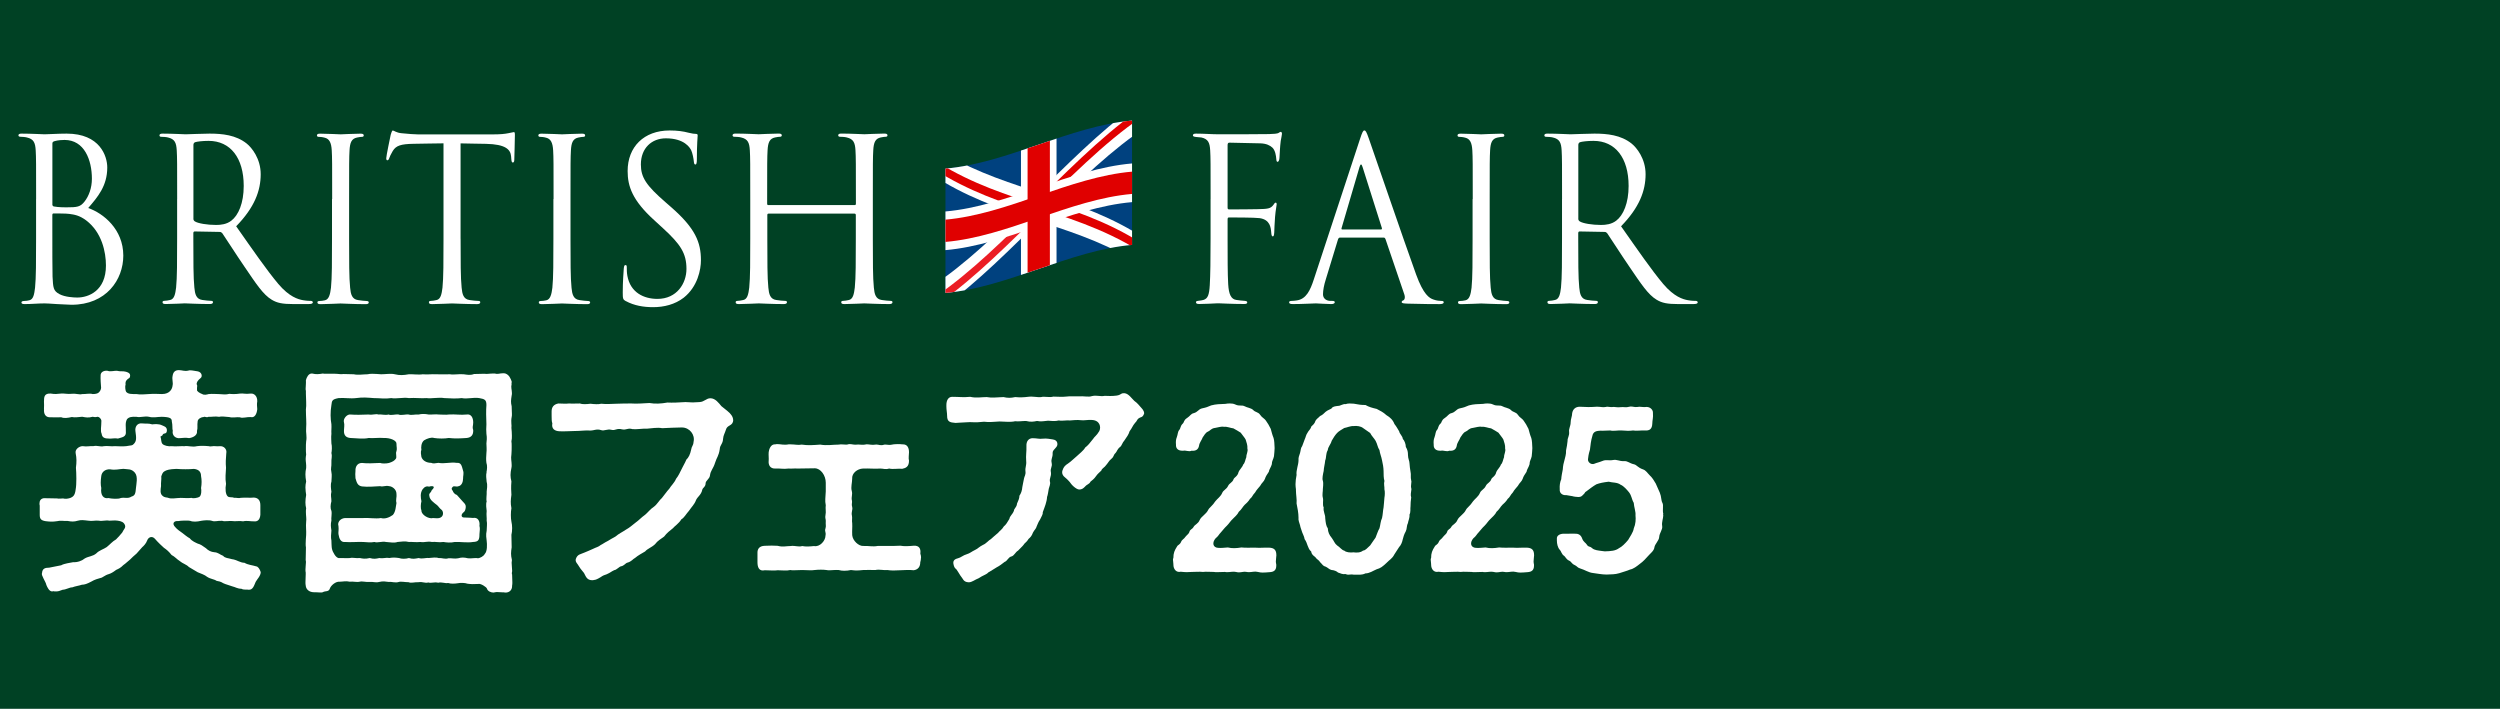 <?xml version="1.0" encoding="UTF-8"?>
<svg id="_レイヤー_2" data-name="レイヤー 2" xmlns="http://www.w3.org/2000/svg" xmlns:xlink="http://www.w3.org/1999/xlink" viewBox="0 0 589 167">
  <defs>
    <style>
      .cls-1 {
        fill: #eb1c24;
      }

      .cls-2 {
        fill: #fff;
      }

      .cls-3 {
        fill: none;
      }

      .cls-4 {
        clip-path: url(#clippath-1);
      }

      .cls-5 {
        fill: #004124;
      }

      .cls-6 {
        fill: #e00000;
      }

      .cls-7 {
        fill: #00417f;
      }
    </style>
    <clipPath id="clippath-1">
      <path class="cls-3" d="M266.71,57.7c-14.65,1.28-29.31,10.04-43.96,11.31v-29.29c14.65-1.28,29.31-10.04,43.96-11.31,0,9.76,0,19.52,0,29.29Z"/>
    </clipPath>
  </defs>
  <g id="_選択ヘッダー_フッター" data-name="選択ヘッダー+フッター">
    <g>
      <g id="_シンボル_6_101" data-name="シンボル 6 101">
        <rect id="_長方形_6" data-name="長方形 6" class="cls-5" width="589" height="167"/>
      </g>
      <g>
        <g class="cls-4">
          <path class="cls-7" d="M266.71,57.7c-14.65,1.28-29.31,10.04-43.96,11.31v-29.29c14.65-1.28,29.31-10.04,43.96-11.31,0,9.76,0,19.52,0,29.29Z"/>
          <g>
            <path class="cls-2" d="M269.99,56.37c-1.05,1.57-2.09,3.19-3.14,4.84-15.8-9.22-31.6-9.68-47.4-20.14,1.05-1.57,2.09-3.19,3.14-4.84,15.8,9.22,31.6,9.68,47.4,20.14Z"/>
            <path class="cls-6" d="M245.17,48.5c-.33.61-.66,1.21-.99,1.82-7.98-2.59-15.96-5.24-23.95-10.36.33-.5.66-1.01.99-1.52,7.98,4.92,15.96,7.47,23.95,10.06Z"/>
            <path class="cls-6" d="M269.3,57.51c-.33.5-.66,1.01-.99,1.52-8.62-5.33-17.25-7.89-25.87-10.71.33-.61.66-1.21.99-1.82,8.62,2.81,17.25,5.46,25.87,11.01Z"/>
          </g>
          <g>
            <path class="cls-2" d="M267.12,25.19c1.02,1.5,2.05,3.04,3.07,4.63-15.95,10.31-31.9,30.89-47.85,42.44-1.02-1.5-2.05-3.04-3.07-4.63,15.95-10.31,31.9-30.89,47.85-42.44Z"/>
            <path class="cls-1" d="M244.84,48.24c.32.39.65.78.97,1.16-8.06,7.96-16.12,16.04-24.17,21.74-.32-.48-.64-.96-.97-1.45,8.06-5.51,16.12-13.49,24.17-21.45Z"/>
            <path class="cls-6" d="M267.88,26.22c.32.48.64.96.97,1.45-8.71,5.93-17.41,14.76-26.12,23.36-.32-.39-.64-.78-.97-1.17,8.71-8.57,17.41-17.49,26.12-23.64Z"/>
          </g>
          <path class="cls-2" d="M248.92,61.98c-2.79.93-5.59,1.91-8.38,2.84v-29.36c2.79-.93,5.59-1.91,8.38-2.84v29.36Z"/>
          <path class="cls-2" d="M222.75,58.93v-9.11c14.65-1.28,29.31-10.04,43.96-11.31,0,3.04,0,6.08,0,9.11-14.65,1.28-29.31,10.04-43.96,11.31Z"/>
          <path class="cls-6" d="M247.35,62.51c-1.75.59-3.5,1.2-5.25,1.79v-29.37c1.75-.59,3.5-1.2,5.25-1.79,0,9.79,0,19.58,0,29.37Z"/>
          <path class="cls-6" d="M222.75,57v-5.25c14.65-1.28,29.31-10.04,43.96-11.31,0,1.75,0,3.5,0,5.25-14.65,1.28-29.31,10.04-43.96,11.31Z"/>
        </g>
        <g>
          <path class="cls-2" d="M61.43,134.76c0,.9-.85,1.7-1.19,2.32-.34.73-.62,1.98-1.69,1.86-.34-.11-1.07.11-1.69-.23-.9,0-1.41-.4-2.15-.57-.56-.23-1.53-.45-2.09-.73-.73-.45-1.07-.45-1.58-.56-.68-.45-1.41-.4-2.26-.96-.51-.45-1.53-.79-2.2-1.07-.9-.51-1.24-.73-2.09-1.24-.51-.57-1.53-.85-2.09-1.36-.73-.45-1.19-1.07-1.98-1.47-.62-.79-1.13-1.24-1.81-1.7-.23-.17-1.58-1.47-2.09-2.09-.62-.73-1.53-.51-1.86.4-.23.68-.9,1.36-1.13,1.53l-1.36,1.53c-.51.4-1.19,1.07-1.53,1.41-.79.62-.85.79-1.58,1.3-.68.68-1.07.85-1.69,1.13-.73.56-1.24.85-1.81,1.02-.85.23-1.41.85-1.92.9-.56.17-1.3.34-2.15.85-.96.51-1.58.73-2.2.73-.62.23-1.58.34-2.26.62-.51-.06-1.53.56-2.26.56-.68.28-1.07.4-1.58.4-.23,0-.4,0-.68-.06-.11.06-.17.06-.23.06-.68,0-1.13-.96-1.36-1.53-.11-.73-1.3-2.32-1.02-2.77.06-1.07.68-1.3,1.69-1.3l2.82-.56c.79-.45,2.09-.56,2.82-.73,1.07.06,2.09-.34,2.77-.9.9-.51,1.86-.45,2.71-1.19.62-.68,1.81-1.02,2.43-1.47.79-.62,1.3-1.3,2.2-1.81.68-.73.85-.85,1.47-1.64.28-.68.9-1.07.62-1.75-.28-.68-.85-.9-1.69-1.02-.56-.11-1.64,0-1.98,0-.96-.17-1.58.17-2.49,0-.85-.11-1.53.17-2.49,0-.96-.11-1.69-.23-2.43,0-.96.28-1.47.23-2.43.06-1.02.06-1.58-.17-2.49.06-1.13.17-1.69.11-2.66,0-1.07-.17-1.41-.51-1.41-1.47v-2.2c-.06-.17-.06-.34-.06-.51,0-.62.28-1.13,1.02-1.24,1.47.06,2.09,0,3.16.06.28.11.9,0,1.41,0,.4.17,1.3.06,1.81-.17.4-.23.96-.4,1.13-1.98.23-1.19.17-3.79.06-5.08.17-1.36.17-2.26-.06-3.39-.23-.96.85-1.7,1.64-1.7,1.02.17,1.58-.06,2.49,0,1.07-.23,1.58.23,2.54,0,.96-.11,1.58.11,2.6,0,.62,0,1.69.11,2.66,0,1.13-.23,1.36-.06,1.75-.51.68-.68.62-1.41.4-2.99-.17-1.07.45-1.98,1.53-1.86,1.02.11,1.47-.06,2.43.23.51-.06,1.53-.17,2.32.23.28.17,1.19.28,1.13,1.24-.06.9-.68.51-.96.9-.11.51-.73.34-.51.68.17.45.06,1.19.45,1.58.34.34,1.3.62,2.2.51.79.11,2.26-.06,2.99,0,.68-.17,1.81.28,2.88,0,.79-.11,1.69-.11,2.88,0,.34.17.96-.11,1.58,0,.34,0,.4.06.9,0,.96-.11,1.81.68,1.58,1.7-.11,1.24-.17,2.26-.06,3.39-.06,1.24-.23,2.43,0,3.79-.23,1.19-.11,2.49.4,2.94.34.34,1.13.11,1.47.34.62-.06,1.07.17,1.64,0,1.41-.11,2.03.06,3.05-.06,1.02.06,1.53.68,1.53,1.81v2.26c-.11,1.3-.79,1.64-1.53,1.53-.62.06-1.58-.23-2.54,0-.79-.17-1.92.06-2.49-.06-.56-.11-1.92.17-2.43-.06-1.13-.06-1.75.28-2.43,0-.73-.23-1.92-.11-2.54,0-.96.23-1.92.28-2.6,0-.28-.11-2.26-.06-2.77.06-1.07-.11-1.58.62-.68,1.47.4.51,1.19,1.02,1.58,1.3s1.24,1.02,1.81,1.3c.51.68,1.41,1.02,1.86,1.24.68.17,1.13.51,1.92,1.07.56.57,1.24.9,1.98.96.96.06,1.3.56,2.09.85.45.57,1.19.51,2.09.79,1.07.11,1.92.85,2.94.85.85.51,1.69.51,2.99.9.56.4.62.85.79,1.13v.17ZM10.36,96.39c.06-.68,0-1.19,0-1.81,0-1.13.11-1.92,1.58-1.86,1.02.17,1.47.11,2.49,0,.68-.06,1.47.17,2.49.06,1.07-.11,1.86.28,2.43.06.79.06,1.69-.23,2.49,0,.51,0,1.13-.06,1.47-.4.4-.45.45-.68.51-1.07-.06-.79-.17-2.09-.11-3.05.06-.68.79-1.07,1.64-.96.62.28,1.69-.06,2.2,0,.9.23,1.3,0,2.15.23.79.23.96.51.96.9,0,.56-.28.62-.45.73-.68.51-.68.96-.62,1.36-.17.4-.06,1.41.11,1.7.45.62,1.41.56,2.43.56.73.17,2.26.06,2.99,0,1.13-.11,2.32,0,3.05,0,1.86,0,2.43-1.24,2.49-2.03.17-.62-.17-1.47,0-2.2.11-.9.56-1.41,1.47-1.41.79,0,1.36.34,2.26.11.11-.06.28-.06.45-.06.51,0,1.13.17,1.69.23,1.07.17,1.24,1.3.68,1.64-.62.51-.96,1.02-.85,1.47.23.28,0,.56.06,1.24-.11.34.62.79,1.24,1.02.45.28,1.07.11,1.47,0,1.02-.11,1.58,0,2.49,0,1.02.06,1.53.17,2.43-.06.51.06,1.41.11,2.49-.06.73-.11,1.24.17,2.49,0,.85-.11,1.64.62,1.58,1.86-.11.51-.06,1.19,0,1.81-.11,1.24-.68,2.09-1.53,1.86-.85-.06-1.98.34-2.54.06-.62-.11-1.81.17-2.49-.06-1.07-.06-1.81-.23-2.43-.06-.96-.17-1.81.06-2.49,0-.62.28-.73-.17-1.19.06-.79.06-1.3.56-1.36.9-.17,1.13.06,1.64-.17,2.37.17,1.07-1.02,1.58-1.86,1.69-.9-.17-1.58,0-2.09,0-1.13.17-1.98-.68-1.75-1.75-.17-.45,0-1.19-.23-2.2,0-.68-.34-1.02-2.37-1.07-.96,0-2.03.28-2.99,0-1.13-.23-1.98.23-2.99,0-1.13-.06-1.75.06-2.2.56-.51.9-.23,1.86-.28,2.82.17,1.41-.85,1.41-1.86,1.75-.68-.17-1.47.06-2.09,0-.96,0-1.64-.17-1.75-1.13-.34-.73-.06-1.64-.06-3.11-.06-.45-.56-.9-.9-.9-.45.11-.68.11-1.13,0-1.07.28-1.58.17-2.49,0-.73.06-1.86.23-2.43.06-1.02.23-1.86.34-2.49.06-.9,0-1.69.06-2.49,0-1.3.11-1.69-.9-1.58-1.92ZM31.83,111.42c-.9-1.07-1.69-.79-2.77-.96-1.13.06-1.86.34-3.11.11-1.24-.06-1.98.68-2.09,1.58-.17,1.24-.17,2.03,0,2.82-.23,1.81.62,2.6,1.69,2.37.73.17,2.32.28,2.88,0,.9-.23,1.69.23,2.54-.34.79-.23.96-.62,1.07-2.09.06-.79.51-2.6-.23-3.5ZM42.51,117.3c.85,0,1.69.11,2.66,0,.23.17,1.36.06,1.86-.28.45-.4.45-1.58.34-2.03.17-1.02.17-1.92,0-2.82,0-1.02-.56-1.58-1.69-1.7-1.07.11-2.82.11-4.12,0-1.75.06-2.26.28-2.71.51-.56.28-.62.68-.85,1.24.06.79-.11,1.36-.06,2.32-.11.79-.28,1.75.34,2.26.56.51,1.07.34,1.41.51.68.28,1.92,0,2.82,0Z"/>
          <path class="cls-2" d="M120.65,135.32c0,.57.06,1.24.06,1.86,0,.28,0,.56-.06.79v.11c0,1.02-.73,1.53-1.53,1.53-.11,0-.28,0-.4-.06h-.4c-.4,0-.73-.06-1.13-.06-.17,0-.4,0-.62.06-.06,0-.17.06-.28.06-.51,0-1.36-.23-1.58-.96-.11-.34-1.47-1.24-2.03-1.07-.85.06-1.81.06-2.54-.06-.62-.23-1.69-.23-2.26-.11-.73.11-1.64.17-2.32-.06-.62.17-1.47-.28-2.32-.06-.96-.23-1.64.17-2.32-.06-.85.23-1.3-.23-2.32-.06-.85-.06-1.75.28-2.32,0-.9,0-1.81-.23-2.32-.06-.85.28-1.69-.11-2.32,0-.96-.11-1.3-.23-2.32,0-.85.23-1.47-.11-2.26,0-.96.06-1.69-.23-2.32-.06-.73.17-1.53-.11-2.32,0-.96-.23-1.64,0-2.37,0-.96-.11-2.09.9-2.32,1.58-.28.9-1.07.51-1.69.9-.17.06-.28.06-.45.06h-.11c-.34,0-.73-.06-1.19-.06h-.34c-1.02,0-1.86-.62-1.92-1.58-.06-.23-.06-.51-.06-.73v-.11c0-.56.06-1.24.06-1.81v-.4c-.06-.23-.06-.45-.06-.73,0-.62.11-1.19.11-1.7,0-.17,0-.34-.06-.51,0-.85.06-1.81.06-2.99-.06-.28-.06-.56-.06-.9,0-.62.06-1.3.11-2.03.06-1.02-.11-2.03,0-3.11.11-.73-.06-1.41-.06-2.32,0-.28,0-.57.06-.85-.11-.45-.17-.9-.17-1.41s.06-1.13.17-1.75c-.06-.45-.17-1.13-.17-1.75,0-.45.06-.96.17-1.41-.11-.62-.17-1.19-.17-1.7,0-.45.06-.96.17-1.47.06-.85-.11-1.47-.11-2.15,0-.34.06-.68.11-1.02-.06-.45-.06-.96-.06-1.41,0-.68,0-1.24.06-1.7.23-1.13-.11-2.09,0-3.16.11-1.19-.06-2.71-.06-4.35.17-1.02,0-2.49,0-3.73v-.68c-.06-.11-.06-.28-.06-.51,0-.51.11-1.24.06-1.98.17-.68.62-1.58,1.36-1.58h.11c.96.23,1.53.17,2.54,0,.17.06.34.06.51.06h2.37c.73,0,1.24.17,1.98.06l2.43.06c.9.23,2.32,0,3.22,0,.4-.11.79-.11,1.19-.11.62,0,1.24.06,2.03.11.96,0,2.32-.23,3.22,0,1.13.28,2.03.23,3.28,0,.79-.06,2.37.17,3.28,0,1.24.11,1.92-.06,3.22,0,1.07.06,2.09,0,3.22,0,.79.17,2.09-.11,3.22,0,.85.11,1.58.28,2.43-.06l2.43-.06c.56.11,1.3-.06,2.15-.06h.34c.68.23,1.13-.06,1.92-.06.17,0,.34,0,.56.06.9.34,1.19,1.13,1.47,1.86v.23c0,.34-.11.45,0,.51-.23.62.06,1.24.06,2.03,0,.17,0,.34-.06.56-.17,1.13-.23,1.53,0,2.54,0,.73.06,1.3.06,1.81,0,.28,0,.51-.06.73-.23,1.13.06,1.98-.06,2.54.06.62.11,1.24.11,1.86,0,.45,0,.85-.11,1.3.06.34.06.73.06,1.19,0,.56,0,1.24-.06,1.92-.17.96.06,1.64.06,2.49,0,.23,0,.45-.06.68-.28,1.3-.28,2.09,0,3.16-.11,1.36-.06,2.32,0,3.16-.17,1.3-.23,1.92,0,3.16-.17.85-.17,2.37,0,3.16.11.45.17,1.02.17,1.53,0,.57-.06,1.19-.17,1.58.06.79,0,2.2.06,2.94-.17,1.19-.23,1.75.06,2.99,0,.23-.06.4-.06.56v.17c0,.68.11,1.24.11,1.75,0,.17,0,.34-.06.51v.34ZM114.6,111.31c.17-.73.23-1.64,0-2.26-.11-.73-.06-1.53,0-2.32.11-.85,0-1.7,0-2.26.06-.68.17-1.24,0-2.26-.06-.62-.06-1.41,0-2.26-.06-1.47-.11-3.22,0-4.52,0-1.24-.4-1.41-1.69-1.64-1.41-.23-2.82.28-4.12,0-1.19.17-2.94.06-4.12,0-1.3-.23-3.05.17-4.18,0-1.24.11-2.66-.11-4.18,0-1.24-.23-2.99.23-4.12,0-1.53.23-2.66,0-4.18,0-1.41-.11-2.54-.23-4.12,0-1.41.17-2.71-.11-4.12,0-1.47.28-1.58.56-1.69,1.64-.28,1.7-.23,3.22,0,4.52.06.9-.06,1.53,0,2.26-.11.79,0,1.75,0,2.26.17.62.11,1.81,0,2.26.23.96-.06,1.36,0,2.26.06,1.02-.23,1.3,0,2.26.17.73,0,1.47,0,2.26-.23.62-.11,1.64,0,2.32-.23.96,0,1.36,0,2.26-.23.85-.28,1.69,0,2.26.17.62-.11,1.81,0,2.26-.23,1.02-.11,1.53,0,2.37-.06.9-.17,1.58,0,2.37.06,1.13-.06,2.03.56,2.99.51,1.02,1.13,1.24,1.41,1.13.9,0,1.86.06,2.43,0,.62-.17,1.36.11,2.32,0,.51.11,1.24.28,2.32,0,.96.28,1.47.17,2.26,0,1.02.17,1.47-.17,2.32,0,.96-.17,1.47-.11,2.32,0,.56.23,1.58.23,2.32,0,.96.28,1.36.17,2.32,0,.73.28,1.81-.11,2.32,0,.9-.06,1.69-.23,2.32,0,.85-.06,1.58.34,2.32.06.79-.06,1.53.17,2.32,0,.79-.23,1.36-.23,2.32,0,.85.11,1.64-.17,2.37,0,.45-.06,1.3-.45,1.58-1.02.62-.62.56-2.26.45-3.11-.06-.51-.23-1.41,0-2.37,0-.9.17-1.64,0-2.37.06-.68-.11-1.3,0-2.26-.06-.57-.23-1.64,0-2.26-.17-.56.06-1.64,0-2.32.06-.51.23-1.58,0-2.26-.06-.79-.23-1.64,0-2.26ZM112.96,123.91c.17.62.06,1.07,0,1.92,0,1.47-.28,1.81-1.53,1.86-1.3.23-2.94-.06-4.29,0-.96.23-2.03.11-2.66,0-1.13.17-1.92-.11-2.71,0-1.19-.23-1.64.17-2.71,0-1.13.11-1.98-.06-2.71,0-.96-.23-1.58-.11-2.71,0-.68.28-1.86.06-2.71,0-.85-.23-2.03.28-2.71,0-.85.17-1.75.06-2.66,0-1.3-.06-3.05.11-4.29,0-.96.11-1.36-.73-1.53-1.86-.06-.51.11-1.02,0-1.92-.28-.79.34-1.75,1.53-1.86h4.29c1.19-.11,2.94.23,4.18,0,.9.28,1.98-.11,2.82-.73.68-.79.68-1.98.85-2.82-.23-.73.11-1.41,0-2.15,0-1.13-1.13-1.81-1.75-1.81-.73-.23-1.53.23-2.09,0-1.19.06-2.94.23-4.29.06-1.07-.17-1.24-.96-1.53-1.92-.06-.79-.06-1.24,0-1.75-.06-.9.4-1.86,1.53-1.86,1.36.17,2.6.06,4.29,0,.34.17,1.47.17,2.09,0,.85-.28,1.24-.51,1.58-.96.34-.4-.11-1.3.17-1.81.17-.62,0-.96,0-1.75.06-.73-1.36-1.41-2.99-1.36-1.07-.11-2.66.11-3.56,0-1.19.28-2.94.06-4.29,0-.79-.06-1.64-.4-1.53-1.86,0-.4.17-1.3,0-1.81-.28-.85.73-1.98,1.53-1.86,1.19.11,2.71.06,4.29,0,.9.17,1.64-.23,2.32,0,.56-.11,1.53.23,2.37,0,.62.28,1.58-.11,2.37,0,.51.28,1.81-.11,2.37,0,.68.23,1.36-.06,2.37,0,.62-.17,1.47-.17,2.32,0,.62.06,1.75-.11,2.37,0,.73,0,1.81.11,2.37,0,1.58-.11,2.82.17,4.24,0,1.02-.17,1.53.73,1.53,1.86,0,.85-.28,1.07,0,1.81.06,1.19-.51,1.75-1.53,1.86-1.69.11-2.71.17-4.24,0-.96.17-2.37.17-3.45,0-.62-.23-1.64.11-2.37.56-.68.56-.73,1.7-.62,2.2-.23.56-.06,1.24,0,1.69.28.9,1.24,1.41,2.32,1.41.51.23.79.11,1.69,0,1.47.28,2.82-.23,4.29,0,1.13-.11,1.19.73,1.53,1.86.23.62-.06,1.47,0,1.75,0,.9-.34,1.81-1.19,1.92-.4.17-.96-.17-1.24.11-.4.34-.28.68,0,.96.06.34.51.85.96.96.62.73,1.07,1.19,1.41,1.58.4.45.73.62.68,1.36-.06.51-.17.96-.62,1.24-.56.51-.4,1.13.17,1.13,1.41.06,1.69.06,2.15.11,1.19-.23,1.69.79,1.53,1.86ZM103.98,120.07c-.45-.34-.68-.79-1.02-1.07-.79-.62-1.75-1.24-1.81-2.2-.17-.57.4-.73.51-1.19.11-.28.28-.23.51-.68.17-.4-.45-.51-1.07-.28-.51-.17-1.07,0-1.53.62-.62.9-.45,2.03-.28,2.82-.17.68-.23,1.64,0,2.2-.06.73,1.13,1.75,2.32,1.81.79-.17,1.75.28,2.43-.34.51-.45.4-1.36-.06-1.7Z"/>
          <path class="cls-2" d="M172.74,98.94c0,.11,0,.28-.06.45-.28.96-1.36.79-1.64,1.81-.28.9-.62,1.36-.68,2.15-.06,1.3-.73,1.41-.79,2.49-.23,1.58-.73,1.98-1.07,3.11-.51,1.64-1.07,1.81-1.24,3.11-.11.79-1.02,1.19-1.02,1.81,0,.85-.68,1.02-.79,1.53-.23,1.19-1.19,1.7-1.47,2.43-.34.96-1.07,1.64-1.64,2.49-.79.9-1.13,1.64-1.81,2.03-.62,1.02-1.58,1.58-1.98,2.09-.68.56-1.41,1.07-2.09,1.98-.73.56-1.53.96-2.15,1.81-.85.79-1.75,1.02-2.32,1.69-.73.45-1.64.9-2.37,1.53-.51.23-.79.85-1.86,1.13-.4.11-.73.73-1.47.85-.4.06-1.02.85-1.58.9-.73.34-.96.62-1.64.9-.79.28-1.07.4-1.53.73-.73.45-1.24.68-1.58.68-.17.06-.34.06-.45.06-1.3,0-1.53-1.02-1.92-1.7-.23-.34-.85-.96-1.19-1.58-.28-.56-.96-1.02-.73-1.75.4-1.13,1.13-1.07,1.98-1.47.73-.34,1.19-.45,1.98-.85.9-.45,1.3-.45,1.92-.96.4-.17.79-.51,1.58-.9.34-.23,1.47-.85,1.86-1.07.85-.73,1.58-1.02,2.49-1.64.73-.4,1.41-.96,2.32-1.7.79-.56,1.24-1.13,2.2-1.81.51-.4,1.24-1.36,2.03-1.86.79-.56,1.3-1.58,1.92-2.09.62-.73,1.02-1.41,1.75-2.2.34-.62,1.19-1.36,1.58-2.32.56-.68.9-1.47,1.47-2.6.28-.62.56-.96.96-1.92.51-.45.9-1.24,1.13-2.37.11-.79.51-.9.56-1.81.4-1.64-.9-3.39-2.77-3.39-1.07,0-3.33.11-4.63.17-1.13-.23-2.6.06-3.5.11-1.02-.06-2.66.23-3.5.11-1.07-.34-1.47.28-2.43.06-1.3-.34-1.58.34-2.49.11-1.07-.28-1.64.34-2.49.06-.96-.34-1.75.11-2.43.11-1.24-.11-2.26.11-3.95.11-1.02,0-1.86.11-3.39.06-1.19-.06-1.92-.62-1.69-1.86-.17-.45-.17-1.13-.17-1.81v-1.02c0-.96.45-1.64,1.58-1.86,1.07,0,1.58.11,2.54,0,.62.06,1.86,0,2.54,0,.56.23,1.58.17,2.49.06.96.11,1.86.17,2.54,0,.9.11,2.54.06,3.56,0,1.36-.06,2.54-.06,3.56-.06,1.19.11,3.05-.06,4.24-.11,1.36.23,2.66.17,4.24-.11,1.19.06,2.6,0,4.24-.11,1.64.11,1.86.11,3.33,0,1.13-.06,1.58-.9,2.54-.9,1.19,0,1.98,1.13,2.6,1.86l1.41,1.13c.85.68,1.36,1.41,1.36,2.15Z"/>
          <path class="cls-2" d="M216.98,131.42c0,.34-.06.68-.17,1.07,0,.96-.45,1.7-1.53,1.86-1.13-.11-1.86-.06-3.16,0-.45,0-1.07.06-1.7.06-.51,0-.96-.06-1.36-.11-.85.11-1.92-.23-2.82,0-.96-.06-2.09,0-2.88,0-.68.06-1.13.11-1.64.11-.34,0-.73-.06-1.24-.11-.51.11-1.02.17-1.58.17-.45,0-.9-.06-1.3-.17-.9-.06-1.53.06-2.15.06-.23,0-.51,0-.73-.06-.73-.11-1.86-.11-2.82,0-.4.06-.68.06-1.02.06-.62,0-1.13-.06-1.86-.06-.68,0-1.41.06-2.03.06-.28,0-.57,0-.79-.06-.45.11-.9.11-1.3.11-.68,0-1.24-.06-1.69-.06-.4.06-.73.06-1.07.06-.73,0-1.36-.06-1.98-.06-.17,0-.28.06-.4.06-.96,0-1.3-.79-1.3-1.98v-2.26c0-.79.4-1.53,1.69-1.58,1.24-.06,2.15-.06,3.05,0,1.24.34,1.98.06,2.99.06,1.24-.17,1.81.28,2.82,0,.85.17,1.7.11,2.77,0,1.36.28,2.71-1.24,2.71-2.49.17-.85-.28-.9,0-1.7.17-.51,0-.9.06-1.64.06-.45-.23-.73-.06-1.53.17-.68-.06-1.47.06-2.26-.23-1.13-.06-1.69,0-3.28v-2.03c0-1.7-1.19-3.39-2.6-3.39-1.58.06-2.49,0-4.01.06-.85-.06-1.3.06-2.15,0-1.3.17-1.86-.06-3.11,0-1.19.06-1.7-.79-1.58-1.86.06-.45-.06-1.36,0-1.98.06-.62.45-1.86,1.41-1.86h.17c.17-.06.34-.06.45-.06.79,0,1.58.28,2.66.06h.45c1.02,0,1.75.23,2.66.06,1.41.23,2.82.11,4.35,0,1.53.28,3.05,0,4.35,0,.17,0,.34-.06.51-.06.4,0,.79.06,1.19.06.17,0,.34,0,.51-.06.11-.06.23-.06.4-.06.51,0,1.07.23,1.81.11h.34c.51,0,.85.11,1.47,0,.17-.06.28-.06.45-.06.57,0,1.13.23,2.09.06h.17c.45,0,.96.28,1.64.06.45-.17,1.24.11,1.69,0,.45-.11,1.02-.17,1.64-.17.34,0,.68,0,1.07.06h.17c1.07,0,1.41.9,1.41,1.86,0,.62-.17,1.41,0,1.98,0,1.41-.73,1.75-1.58,1.92-.96-.11-2.15.17-3.11-.06-.9.28-1.3,0-2.09,0-1.19.11-2.54-.06-4.07,0-1.3.06-2.66,1.07-2.54,2.43,0,.79-.34,2.03-.11,2.77.28,1.02-.17,1.47.06,2.37.11.45-.17.79.06,1.53.17.62-.28,1.13-.06,2.03.11.51-.06,1.19.06,1.75.06,1.19-.06,1.47,0,2.82.11,1.3,1.53,2.6,2.6,2.54,1.24-.06,2.2.23,3.39,0h2.32c.79,0,2.15,0,3.05-.06.79.17,1.98.11,3.16,0,1.24-.06,1.69.68,1.53,1.86.11.34.17.62.17.96Z"/>
          <path class="cls-2" d="M269.58,97.3c0,.06-.06.17-.06.23-.34.9-.79.68-1.24,1.02-.45.34-.4.68-.85,1.07-.62.73-.68,1.19-1.3,1.98-.17.68-.68,1.41-1.24,2.2-.45.45-.62,1.24-.96,1.47-.73.56-.79,1.13-1.07,1.41-.73.73-.23.73-1.07,1.47-.51.4-.68.85-1.13,1.36-.45.68-1.02.79-1.19,1.36-.4.4-.9.79-1.24,1.3-.45.68-.9.96-1.3,1.3-.34.68-.73.51-1.36,1.24-.4.4-.73.62-1.3.62-.34,0-.85-.28-1.41-.79-.51-.45-.68-.85-1.02-1.19-.34-.34-.51-.56-1.02-.96-.34-.23-.73-.85-.51-1.53.28-.9.68-1.24,1.3-1.64.9-.62,1.19-1.02,2.15-1.81.45-.45,1.53-1.24,1.92-1.98.56-.4,1.13-1.07,1.86-2.03.34-.56.85-.79,1.47-1.86.45-.96.11-2.54-1.81-2.6-1.02-.06-1.86.17-2.54.06-.79-.11-1.92,0-2.6.06-.68-.11-1.75.17-2.6,0-.85.23-1.86.11-2.54.06-.96.06-1.58.28-2.6.06-.85.17-1.47.28-2.6,0-.96,0-1.81.17-2.54.06-1.13.28-2.66.06-3.67.06-1.53.06-2.32.23-3.67.06-.9.11-2.09.17-2.77.11-.79-.06-1.36.06-2.09.06s-1.24.11-1.86.11c-1.36-.11-1.98-.28-1.98-1.69,0-.68-.17-1.36-.17-2.2v-.34c0-1.07.45-1.92,1.36-1.92,1.75,0,2.54.17,4.24,0,1.53.34,2.54.06,3.9.06,1.19.23,2.32.06,3.95,0,1.02.23,1.69.23,2.77,0,1.13.11,2.03.06,2.99-.06,1.19-.17,2.26.17,3.11.06.79-.23,1.92.17,2.88-.11.79,0,2.2.11,2.94,0,.9-.11,1.98-.06,2.99-.06,1.24-.11,2.37.23,3.16-.06,1.13-.28,2.03.17,2.99-.06.85,0,1.58.11,2.82-.06,1.13-.17.9-.56,1.69-.56h.17c.96.06,1.75,1.3,2.32,1.81.79.56,1.02.96,1.7,1.7.17.17.62.73.62,1.19ZM249.13,104.7c-.06.85-1.19,1.24-1.13,2.03.06,1.13-.45,1.3-.23,2.32s-.4,1.19-.17,2.26c.11,1.02-.4,1.3-.23,2.2.17.45-.17,1.24-.28,1.64-.11.62-.23,1.53-.4,1.92-.06,1.19-.56,2.37-1.02,3.62.06.56-.28.9-.62,1.69-.51.79-.45.85-.79,1.58-.17.68-.56.85-.9,1.53-.28.79-.62,1.13-1.02,1.47-.45.79-.96.96-1.19,1.41-.34.45-1.02,1.02-1.3,1.36-.62.34-.9,1.19-1.53,1.36-.79.17-.96,1.07-1.64,1.3-.73.56-1.07.85-1.81,1.24-.4.28-1.13.68-2.03,1.24-.34.45-1.36.73-2.26,1.36-.9.34-1.58.96-2.32.96h-.11c-1.24-.11-1.19-.79-1.92-1.64-.28-.51-.51-.79-.9-1.41-.45-.34-.56-.62-.68-1.19-.17-.73.11-1.19,1.02-1.41.73-.17,1.24-.73,2.09-.96.79-.23,1.13-.62,1.98-1.02.45-.17,1.13-.85,1.86-1.19.73-.28,1.3-1.07,1.86-1.36.62-.51,1.02-.96,1.69-1.47.28-.4.96-.79,1.36-1.53.51-.4.79-.9,1.3-1.75.11-.73.73-1.02,1.07-1.92,0-.51.68-.85.73-1.69.28-.68.57-1.19.57-1.86.4-.57.62-1.24.68-2.03.17-.79.23-1.3.4-2.03.06-.45.45-.85.34-1.7-.11-.9.28-1.36.17-2.43-.11-1.36.11-2.2.06-3.5-.06-1.13.51-1.86,1.47-1.86,1.02,0,1.53.23,2.37.11,1.02-.11,1.75.11,2.32.17.51.06,1.19.34,1.13,1.19Z"/>
          <path class="cls-2" d="M300.69,131.04c0,.36-.1.81-.1,1.27,0,.2.05.46.1.71v.25c0,1.12-.61,1.47-1.53,1.53-.66.05-1.17.1-1.68.1-.36,0-.71-.05-1.12-.15-.76-.2-1.37.05-2.08.05-.15,0-.36,0-.56-.05-.61-.15-1.17.1-1.88.1-.2,0-.41-.05-.66-.1-.61-.15-1.32.05-2.03.05-.15,0-.36,0-.56-.05-.66,0-1.32.05-1.88.05-.25,0-.51,0-.71-.05-1.12,0-1.78-.1-2.59,0-.86-.1-1.63,0-2.64,0-.36,0-.76.05-1.22.05-.41,0-.86-.05-1.37-.1-1.02.25-1.73-.56-1.73-1.68v-.1c0-.41-.1-.76-.1-1.07,0-.15.05-.31.1-.41,0-1.12.25-1.73.86-2.69.2-.41.66-.36.97-1.12.2-.51.71-.66.97-1.12.46-.56.81-.71.97-1.17.1-.61.66-.61.97-1.17.31-.61,1.07-.71,1.47-1.68.36-.81,1.53-1.37,1.98-2.34.31-.61.97-.92,1.68-2.03.46-.61,1.27-1.12,1.63-1.98.25-.66,1.02-.86,1.37-1.63.36-.76,1.02-.76,1.32-1.63.15-.41.97-.66,1.17-1.68.15-.46.97-1.22,1.07-1.73.46-.41.51-1.22.76-1.78-.05-.61.46-1.37.25-1.98.05-.92-.2-1.37-.41-2.14-.15-.36-.86-1.17-1.17-1.63-.71-.41-.92-.61-1.73-1.02-.61-.05-1.47-.46-2.19-.36-.66-.15-1.37.15-2.08.25-.97.1-1.17.66-1.68.86-.66.25-.97,1.02-1.27,1.37-.2.61-.76,1.22-.86,1.93-.15.92-.76,1.32-1.78,1.22-.61.31-1.32-.15-1.98,0-1.22.05-1.73-.56-1.68-1.42-.05-.66-.05-1.17.2-1.78.25-.66.2-1.27.56-1.68.41-.46.2-.92.86-1.53.36-.36.15-.76,1.02-1.32.71-.46.86-.97,1.53-1.12.97-.25,1.12-.92,1.93-1.12,1.17-.25,1.22-.31,2.19-.71,1.17-.31,2.03-.31,3.36-.36.25-.05.61-.1,1.02-.1.46,0,.92.05,1.32.25.97.46,1.47.05,2.19.41.51.31,1.53.41,1.98.86.56.61,1.22.46,1.68,1.17.46.71.97.76,1.42,1.47.36.51.66.97,1.07,1.83.25.86.31,1.27.66,2.14.2.66.2,1.42.25,2.39,0,.51-.1,1.37-.15,1.93-.15.76-.51,1.07-.51,1.88-.15.61-.66,1.27-.71,1.78-.46.71-.71,1.02-.92,1.68-.25.66-.71.86-1.12,1.63-.36.46-.92,1.02-1.17,1.53-.61.61-.71,1.17-1.22,1.53-.36.61-.97,1.17-1.27,1.42-.46.46-.71,1.07-1.37,1.63-.25.61-1.02,1.27-1.37,1.63-.66.61-.86,1.07-1.42,1.63-.71.66-1.02,1.17-1.42,1.58-.51.51-.56.86-1.22,1.37-.92,1.02-.71,2.24.61,2.29.86.05,1.37-.05,2.24-.1,1.02.25,1.98.2,3.2,0,.86.1,1.98.05,3.25.05,1.27.1,2.03-.05,3.3,0,1.07.05,1.68.46,1.68,1.73v.25Z"/>
          <path class="cls-2" d="M332.47,117.26c-.1.76-.15,1.32-.15,2.03-.1.56.1,1.27-.25,1.98.1.71-.31,1.47-.36,1.98-.36.71-.2,1.32-.51,1.93-.46.81-.56,1.37-.71,1.88-.15.71-.41,1.37-.86,1.83l-1.12,1.73c-.51,1.02-1.17,1.27-1.88,2.03-.92.86-1.37,1.22-2.29,1.47-.86.36-1.68.97-2.64.97-.46.25-1.02.31-1.63.31h-1.12c-.15-.05-.31-.05-.46-.05h-.2c-.25,0-.46.05-.66.05s-.36-.05-.61-.15c-.76.1-1.12-.15-1.78-.36-.31-.31-.92-.56-1.58-.61-.56-.15-.81-.56-1.42-.81-.41-.05-.66-.41-1.22-1.02-.31-.56-.71-.56-1.12-1.17-.51-.41-.92-.71-.97-1.32-.56-.46-.66-1.02-.86-1.42-.2-.56-.31-.97-.71-1.53-.05-.46-.31-.97-.56-1.58-.2-.71-.41-1.07-.51-1.68-.15-.46-.46-1.32-.36-1.73,0-1.17-.25-2.34-.46-3.41.1-.86-.15-2.08-.15-3.1v-.25c-.05-.36-.1-.76-.1-1.17,0-.66.1-1.42.25-2.19-.15-1.07.46-2.39.46-3.46-.05-.56.1-1.02.36-1.73.2-.66.1-1.07.51-1.63l.61-1.63c.2-.36.25-.97.66-1.53.2-.46.71-.76.86-1.42.31-.31.81-.66.97-1.32.25-.46.61-.66,1.12-1.17.56-.25.86-.56,1.27-.97.56-.46,1.07-.56,1.42-.81.25-.46.81-.51,1.58-.61.41.05,1.12-.51,1.73-.41.31-.1.61-.15.97-.15.31,0,.61.05.97.05,1.02.2,1.73.31,2.75.31.81.46,1.53.66,2.64.92.81.41,1.58.81,2.29,1.47.86.51,1.53,1.12,1.88,2.08.56.71.71,1.07,1.12,1.73.1.61.81,1.12.86,1.78.41.41.71,1.27.71,1.88.41.71.51,1.22.51,1.93,0,.86.36,1.37.36,1.98.05.61.1,1.22.25,2.03.15.56-.05,1.22.15,1.98,0,.1.05.15.05.25,0,.31-.1.71-.1,1.12,0,.2.05.46.1.66-.1.86-.25,1.37-.05,1.98ZM326.17,115.28c.05-.61-.2-1.22,0-1.98-.2-.61-.2-1.63-.2-2.34s-.2-1.88-.36-2.49c-.15-.86-.51-1.63-.61-2.44-.46-.66-.46-1.37-.92-2.19-.31-.56-.92-1.12-1.27-1.83-.76-.56-1.07-.71-1.68-1.17-.51-.41-1.42-.56-2.24-.46-.71-.05-1.58.36-2.19.46-.46.31-1.27.71-1.68,1.17-.41.41-.97,1.27-1.27,1.83-.25.92-.86,1.42-.92,2.19-.51.86-.31,1.78-.61,2.44-.1,1.02-.31,1.58-.36,2.49-.15.66-.41,1.83-.2,2.29.2.66,0,1.63,0,2.03.05.36-.2,1.22,0,1.98.2.66-.15,1.63.2,2.29-.15.97.41,1.73.36,2.49.1,1.07.2,1.88.61,2.44.05.92.36,1.58.92,2.24.56.76.71,1.37,1.27,1.78.61.36,1.17,1.17,1.68,1.22.41.41,1.42.51,2.19.41.71.1,1.63.1,2.24-.41.61-.05.92-.56,1.68-1.22.46-.61.86-1.32,1.27-1.83.31-.71.56-1.63.92-2.19.2-.61.25-1.73.61-2.44.2-.86.2-1.78.36-2.49.1-.61.1-1.47.2-2.29.1-.51.15-1.42,0-1.98Z"/>
          <path class="cls-2" d="M361.41,131.04c0,.36-.1.81-.1,1.27,0,.2.05.46.1.71v.25c0,1.12-.61,1.47-1.53,1.53-.66.05-1.17.1-1.68.1-.36,0-.71-.05-1.12-.15-.76-.2-1.37.05-2.08.05-.15,0-.36,0-.56-.05-.61-.15-1.17.1-1.88.1-.2,0-.41-.05-.66-.1-.61-.15-1.32.05-2.03.05-.15,0-.36,0-.56-.05-.66,0-1.32.05-1.88.05-.25,0-.51,0-.71-.05-1.12,0-1.78-.1-2.59,0-.86-.1-1.63,0-2.64,0-.36,0-.76.05-1.22.05-.41,0-.86-.05-1.37-.1-1.02.25-1.73-.56-1.73-1.68v-.1c0-.41-.1-.76-.1-1.07,0-.15.05-.31.1-.41,0-1.12.25-1.73.86-2.69.2-.41.66-.36.97-1.12.2-.51.71-.66.97-1.12.46-.56.81-.71.97-1.17.1-.61.66-.61.97-1.17.31-.61,1.07-.71,1.47-1.68.36-.81,1.53-1.37,1.98-2.34.31-.61.97-.92,1.68-2.03.46-.61,1.27-1.12,1.63-1.98.25-.66,1.02-.86,1.37-1.63.36-.76,1.02-.76,1.32-1.63.15-.41.97-.66,1.17-1.68.15-.46.97-1.22,1.07-1.73.46-.41.51-1.22.76-1.78-.05-.61.46-1.37.25-1.98.05-.92-.2-1.37-.41-2.14-.15-.36-.86-1.17-1.17-1.63-.71-.41-.92-.61-1.73-1.02-.61-.05-1.47-.46-2.19-.36-.66-.15-1.37.15-2.08.25-.97.1-1.17.66-1.68.86-.66.25-.97,1.02-1.27,1.37-.2.61-.76,1.22-.86,1.93-.15.92-.76,1.32-1.78,1.22-.61.31-1.32-.15-1.98,0-1.22.05-1.73-.56-1.68-1.42-.05-.66-.05-1.17.2-1.78.25-.66.2-1.27.56-1.68.41-.46.2-.92.86-1.53.36-.36.15-.76,1.02-1.32.71-.46.86-.97,1.53-1.12.97-.25,1.12-.92,1.93-1.12,1.17-.25,1.22-.31,2.19-.71,1.17-.31,2.03-.31,3.36-.36.25-.05.61-.1,1.02-.1.46,0,.92.05,1.32.25.97.46,1.47.05,2.19.41.51.31,1.53.41,1.98.86.56.61,1.22.46,1.68,1.17.46.71.97.76,1.42,1.47.36.51.66.97,1.07,1.83.25.86.31,1.27.66,2.14.2.66.2,1.42.25,2.39,0,.51-.1,1.37-.15,1.93-.15.76-.51,1.07-.51,1.88-.15.61-.66,1.27-.71,1.78-.46.71-.71,1.02-.92,1.68-.25.66-.71.86-1.12,1.63-.36.46-.92,1.02-1.17,1.53-.61.61-.71,1.17-1.22,1.53-.36.61-.97,1.17-1.27,1.42-.46.46-.71,1.07-1.37,1.63-.25.61-1.02,1.27-1.37,1.63-.66.61-.86,1.07-1.42,1.63-.71.66-1.02,1.17-1.42,1.58-.51.51-.56.86-1.22,1.37-.92,1.02-.71,2.24.61,2.29.86.05,1.37-.05,2.24-.1,1.02.25,1.98.2,3.2,0,.86.1,1.98.05,3.25.05,1.27.1,2.03-.05,3.3,0,1.07.05,1.68.46,1.68,1.73v.25Z"/>
          <path class="cls-2" d="M391.81,121.12c.05.1.05.2.05.36,0,.66-.41,1.58-.25,2.44s-.66,1.63-.71,2.64c-.05.81-1.02,1.63-1.12,2.39-.1.86-.97,1.42-1.58,2.14-.31.36-1.07,1.22-1.88,1.78-.71.56-1.47,1.17-2.29,1.32-.66.31-1.68.56-2.54.86-1.07.31-1.78.25-2.9.31h-.2c-.97,0-2.19-.25-3.1-.36-1.02-.1-1.93-.76-3-1.07-.71-.2-.71-.56-1.32-.81-.71-.31-.76-.81-1.27-1.02-.71-.31-.92-.97-1.17-1.12-.66-.41-.66-1.07-1.07-1.47-.46-.51-.66-1.42-.66-2.14v-.56c0-.56.56-1.02,1.53-1.07,1.07.05,1.93-.05,2.69,0,.71-.05,1.42.2,1.73,1.12.31.86.81.97,1.12,1.47.41.66.61.25,1.22.81.56.51,1.53.56,2.19.66l.81.1c1.42-.05,2.49-.1,3.36-.76.66-.31,1.42-1.07,2.14-1.93.36-.66,1.22-1.83,1.32-2.69.46-1.07.51-2.14.41-3.15.1-.71-.36-1.98-.41-2.9-.51-.86-.46-1.63-1.12-2.49-.46-.56-1.22-1.47-1.98-1.78-.81-.61-1.98-.46-2.8-.71-1.27.15-2.08.31-2.9.61-.81.46-1.58,1.07-2.39,1.68-.36.15-.31.46-.66.71-.31.31-.51.61-1.17.61-.36,0-1.17-.1-1.42-.2l-1.47-.25c-.66.1-1.63-.31-1.53-1.37-.05-.97.05-1.63.36-2.39,0-.51.25-1.73.36-2.29.05-.86.2-1.58.41-2.24.1-.51.41-1.27.36-2.24.2-.97.25-1.27.36-2.24-.05-.71.46-1.17.36-2.14-.1-.76.36-1.37.36-2.19s.36-1.47.36-2.19c.15-.92.76-1.53,1.78-1.53,1.53.1,2.54.1,3.92,0h.31c.66,0,1.27.2,1.93.05.15-.05.25-.05.41-.05.36,0,.76.15,1.37.05h.15c.46,0,.81.15,1.53.05.76-.1,1.22.15,2.08-.1.15-.05.25-.05.41-.05.46,0,.86.2,1.53.1.15,0,.25-.05.41-.05.56,0,1.07.15,1.63.05h.1c.86,0,1.53.71,1.47,1.42.1,1.17-.15,1.68-.15,2.49-.05,1.22-.56,1.73-1.78,1.63-.76-.05-2.08.15-2.75,0-1.12.15-1.58.05-2.69,0-1.07-.05-1.93.2-2.69,0-.97,0-1.58.1-2.29.05-.81.05-1.73.1-1.93,1.27-.31.97-.46,2.29-.56,3.2-.36,1.17-.41,1.78-.46,2.24-.1.66.71,1.42,1.53,1.07.41-.2,1.07-.31,1.78-.61,1.07-.46,1.42-.05,2.54-.25,1.02-.2,1.47.31,2.64.25.92-.05,1.22.51,2.39.76.61.15.86.76,2.03,1.17.76.25.97.76,1.68,1.47.56.51.92,1.12,1.37,1.88.41.92.66,1.53.97,2.19.41,1.02.25,1.73.61,2.39.31.56-.05,1.68.2,2.59Z"/>
        </g>
        <g>
          <path class="cls-2" d="M8.51,46.89c0-8.29,0-9.77-.1-11.47-.1-1.81-.48-2.66-2.06-3.03-.38-.11-1.2-.16-1.39-.16-.43,0-.62-.11-.62-.32,0-.32.24-.43.76-.43,2.15,0,5.16.16,5.4.16,1.15,0,3.01-.16,5.21-.16,7.84,0,9.56,5.31,9.56,7.97,0,4.36-2.25,6.96-4.49,9.56,3.54,1.22,8.27,4.99,8.27,11.21,0,5.68-4.02,11.58-12.19,11.58-.53,0-2.06-.11-3.44-.16-1.39-.11-2.72-.16-2.92-.16-1.53,0-3.01.16-4.69.16-.53,0-.76-.11-.76-.37,0-.16.1-.37.72-.37.38,0,.72-.05,1.15-.16.96-.21,1.15-1.43,1.34-2.97.24-2.23.24-6.43.24-11.53v-9.35ZM12.33,48.06c0,.37.1.48.33.58.29.05,1.15.21,2.92.21,2.68,0,3.35-.11,4.35-1.38,1-1.27,1.72-3.19,1.72-5.36,0-4.41-1.77-9.14-6.45-9.14-.53,0-1.53.05-2.29.27-.43.11-.57.27-.57.58v14.24ZM12.33,53.69c0,4.09,0,10.68.05,11.47.14,2.6.14,3.35,1.63,4.14,1.29.69,3.35.8,4.21.8,2.58,0,6.74-1.54,6.74-7.54,0-3.19-.96-7.81-4.64-10.62-1.63-1.22-2.82-1.38-3.97-1.54-.62-.11-3.01-.11-3.73-.11-.19,0-.29.11-.29.37v3.03Z"/>
          <path class="cls-2" d="M41.74,46.89c0-8.29,0-9.77-.1-11.47-.1-1.81-.48-2.66-2.06-3.03-.38-.11-1.2-.16-1.63-.16-.19,0-.38-.11-.38-.32,0-.32.24-.43.76-.43,2.15,0,5.16.16,5.4.16.53,0,4.16-.16,5.64-.16,3.01,0,6.21.32,8.75,2.34,1.2.96,3.3,3.56,3.3,7.22,0,3.93-1.48,7.86-5.78,12.27,3.92,5.58,7.17,10.3,9.94,13.6,2.58,3.03,4.64,3.61,5.83,3.82.91.16,1.58.16,1.86.16.24,0,.43.16.43.32,0,.32-.29.43-1.15.43h-3.39c-2.68,0-3.87-.27-5.12-1.01-2.06-1.22-3.73-3.82-6.45-7.81-2.01-2.92-4.25-6.48-5.21-7.86-.19-.21-.33-.32-.62-.32l-5.88-.11c-.24,0-.33.16-.33.42v1.27c0,5.1,0,9.3.24,11.53.14,1.54.43,2.71,1.86,2.92.67.11,1.72.21,2.15.21.29,0,.38.16.38.32,0,.27-.24.43-.76.43-2.63,0-5.64-.16-5.88-.16-.05,0-3.06.16-4.49.16-.53,0-.76-.11-.76-.43,0-.16.1-.32.38-.32.43,0,1-.11,1.43-.21.96-.21,1.2-1.38,1.39-2.92.24-2.23.24-6.43.24-11.53v-9.35ZM45.56,51.51c0,.27.1.48.33.64.72.48,2.92.85,5.02.85,1.15,0,2.49-.16,3.59-1.01,1.67-1.27,2.92-4.14,2.92-8.18,0-6.64-3.16-10.62-8.27-10.62-1.43,0-2.73.16-3.2.32-.24.11-.38.32-.38.64v17.37Z"/>
          <path class="cls-2" d="M78.26,46.89c0-8.29,0-9.77-.1-11.47-.1-1.81-.57-2.71-1.63-2.97-.53-.16-1.15-.21-1.48-.21-.19,0-.38-.11-.38-.32,0-.32.24-.43.76-.43,1.58,0,4.59.16,4.83.16s3.25-.16,4.68-.16c.53,0,.76.11.76.43,0,.21-.19.32-.38.32-.33,0-.62.05-1.2.16-1.29.27-1.67,1.17-1.77,3.03-.1,1.7-.1,3.19-.1,11.47v9.35c0,5.1,0,9.3.24,11.53.14,1.54.43,2.71,1.86,2.92.67.11,1.67.21,1.96.21.43,0,.57.16.57.32,0,.27-.19.43-.72.43-2.63,0-5.69-.16-5.93-.16s-3.25.16-4.69.16c-.53,0-.76-.11-.76-.43,0-.16.1-.32.53-.32.29,0,.81-.05,1.24-.16.96-.21,1.24-1.43,1.43-2.97.24-2.23.24-6.43.24-11.53v-9.35Z"/>
          <path class="cls-2" d="M108.52,56.24c0,5.1,0,9.3.24,11.53.14,1.54.43,2.71,1.86,2.92.67.11,1.72.21,2.15.21.29,0,.38.16.38.32,0,.27-.24.43-.77.43-2.63,0-5.64-.16-5.88-.16s-3.25.16-4.69.16c-.53,0-.76-.11-.76-.43,0-.16.1-.32.38-.32.43,0,1-.11,1.43-.21.96-.21,1.2-1.38,1.39-2.92.24-2.23.24-6.43.24-11.53v-22.47c-2.34.05-4.73.05-7.08.11-2.96.05-4.11.42-4.88,1.7-.53.9-.67,1.27-.81,1.65-.14.43-.29.53-.48.53-.14,0-.24-.16-.24-.48,0-.53.96-5.1,1.05-5.52.1-.32.29-1.01.48-1.01.33,0,.81.53,2.1.64,1.39.16,3.2.27,3.78.27h17.93c1.53,0,2.63-.11,3.39-.27.72-.11,1.15-.27,1.34-.27.24,0,.24.32.24.64,0,1.59-.14,5.26-.14,5.84,0,.48-.14.69-.33.69-.24,0-.33-.16-.38-.9,0-.21-.05-.37-.05-.58-.14-1.59-1.29-2.82-5.88-2.92-2.01-.05-4.02-.05-6.02-.11v22.47Z"/>
          <path class="cls-2" d="M130.42,46.89c0-8.29,0-9.77-.1-11.47-.1-1.81-.57-2.71-1.63-2.97-.53-.16-1.15-.21-1.48-.21-.19,0-.38-.11-.38-.32,0-.32.24-.43.76-.43,1.58,0,4.59.16,4.83.16s3.25-.16,4.68-.16c.53,0,.76.11.76.43,0,.21-.19.32-.38.32-.33,0-.62.05-1.2.16-1.29.27-1.67,1.17-1.77,3.03-.1,1.7-.1,3.19-.1,11.47v9.35c0,5.1,0,9.3.24,11.53.14,1.54.43,2.71,1.86,2.92.67.11,1.67.21,1.96.21.43,0,.57.16.57.32,0,.27-.19.43-.72.43-2.63,0-5.69-.16-5.93-.16s-3.25.16-4.69.16c-.53,0-.76-.11-.76-.43,0-.16.1-.32.53-.32.29,0,.81-.05,1.24-.16.96-.21,1.24-1.43,1.43-2.97.24-2.23.24-6.43.24-11.53v-9.35Z"/>
          <path class="cls-2" d="M147.44,70.95c-.67-.37-.72-.58-.72-2.02,0-2.66.19-4.78.24-5.63.05-.58.14-.85.38-.85.29,0,.33.16.33.58,0,.48,0,1.22.14,1.97.72,3.93,3.87,5.42,7.08,5.42,4.59,0,6.84-3.67,6.84-7.06,0-3.67-1.39-5.79-5.5-9.56l-2.15-1.97c-5.07-4.62-6.21-7.91-6.21-11.53,0-5.68,3.82-9.56,9.9-9.56,1.86,0,3.25.21,4.45.53.91.21,1.29.27,1.67.27s.48.11.48.37-.19,2.02-.19,5.63c0,.85-.1,1.22-.33,1.22-.29,0-.33-.27-.38-.69-.05-.64-.33-2.07-.62-2.66s-1.58-2.82-5.98-2.82c-3.3,0-5.88,2.28-5.88,6.16,0,3.03,1.24,4.94,5.83,8.92l1.34,1.17c5.64,4.94,6.98,8.23,6.98,12.48,0,2.18-.76,6.21-4.06,8.82-2.06,1.59-4.64,2.23-7.22,2.23-2.25,0-4.45-.37-6.41-1.43Z"/>
          <path class="cls-2" d="M201.36,48.32c.14,0,.29-.05.29-.32v-1.12c0-8.29,0-9.77-.1-11.47-.1-1.81-.48-2.66-2.06-3.03-.38-.11-1.2-.16-1.63-.16-.19,0-.38-.11-.38-.32,0-.32.24-.43.76-.43,2.15,0,5.16.16,5.4.16s3.25-.16,4.69-.16c.53,0,.76.11.76.43,0,.21-.19.32-.38.32-.33,0-.62.05-1.2.16-1.29.27-1.67,1.17-1.77,3.03-.1,1.7-.1,3.19-.1,11.47v9.35c0,5.1,0,9.3.24,11.53.14,1.54.43,2.71,1.86,2.92.67.11,1.72.21,2.15.21.29,0,.38.16.38.32,0,.27-.24.43-.76.43-2.63,0-5.64-.16-5.88-.16s-3.25.16-4.68.16c-.53,0-.76-.11-.76-.43,0-.16.1-.32.38-.32.43,0,1-.11,1.43-.21.96-.21,1.2-1.38,1.39-2.92.24-2.23.24-6.43.24-11.53v-5.58c0-.21-.14-.32-.29-.32h-20.27c-.14,0-.29.05-.29.32v5.58c0,5.1,0,9.3.24,11.53.14,1.54.43,2.71,1.86,2.92.67.11,1.72.21,2.15.21.29,0,.38.16.38.32,0,.27-.24.43-.76.43-2.63,0-5.64-.16-5.88-.16s-3.25.16-4.69.16c-.53,0-.76-.11-.76-.43,0-.16.1-.32.38-.32.43,0,1-.11,1.43-.21.96-.21,1.2-1.38,1.39-2.92.24-2.23.24-6.43.24-11.53v-9.35c0-8.29,0-9.77-.1-11.47-.1-1.81-.48-2.66-2.06-3.03-.38-.11-1.2-.16-1.63-.16-.19,0-.38-.11-.38-.32,0-.32.24-.43.76-.43,2.15,0,5.16.16,5.4.16s3.25-.16,4.68-.16c.53,0,.76.11.76.43,0,.21-.19.32-.38.32-.33,0-.62.05-1.2.16-1.29.27-1.67,1.17-1.77,3.03-.1,1.7-.1,3.19-.1,11.47v1.12c0,.27.14.32.29.32h20.27Z"/>
          <path class="cls-2" d="M285.22,46.89c0-8.29,0-9.77-.1-11.47-.1-1.81-.48-2.66-2.06-3.03-.29-.05-.76-.05-1.2-.11-.43-.05-.81-.11-.81-.37,0-.32.24-.43.76-.43,1.86,0,3.68.16,5.4.16.96,0,10.66,0,11.76-.05,1.1-.05,1.96-.05,2.34-.32.14-.11.33-.21.43-.21.19,0,.29.21.29.48s-.19,1.01-.29,1.65c-.19,1.54-.19,2.39-.29,3.88,0,.64-.24,1.06-.43,1.06-.24,0-.29-.21-.33-.69-.05-.74-.24-2.02-.91-2.66-.57-.53-1.43-.96-2.82-1.01-2.44-.05-4.88-.11-7.31-.16-.29,0-.43.16-.43.58v14.66c0,.32.05.48.33.48,1.96,0,4.68,0,6.64-.05,2.53-.05,3.16-.11,3.82-1.01.24-.32.33-.53.53-.53s.24.16.24.42c0,.32-.24,1.22-.38,2.97-.14,1.59-.14,2.87-.19,3.66-.05.58-.1.9-.33.9-.29,0-.33-.37-.38-.9-.1-1.17-.24-3.03-2.73-3.4-1.2-.16-6.41-.16-7.22-.16-.24,0-.33.11-.33.48v4.51c0,4.51,0,8.29.14,10.73.14,2.39.67,3.56,1.96,3.72.62.11,1.43.16,1.96.21.43.05.57.16.57.37,0,.27-.24.37-.76.37-2.68,0-5.64-.16-5.88-.16h-.43c-.96.05-3.11.16-4.25.16-.53,0-.76-.11-.76-.43,0-.16.1-.27.53-.32.48-.05.91-.11,1.24-.21,1-.32,1.34-1.12,1.48-3.45.14-2.28.19-6,.19-10.99v-9.35Z"/>
          <path class="cls-2" d="M315.72,55.97c-.24,0-.38.16-.48.42l-2.87,9.4c-.43,1.33-.67,2.6-.67,3.56,0,1.06.91,1.54,1.72,1.54h.43c.48,0,.62.11.62.32,0,.32-.43.43-.86.43-1.15,0-3.06-.16-3.59-.16s-3.16.16-5.4.16c-.62,0-.91-.11-.91-.43,0-.21.24-.32.67-.32.33,0,.76-.05,1.15-.11,2.2-.32,3.16-2.34,4.02-4.99l10.85-32.98c.57-1.75.76-2.07,1.05-2.07s.48.27,1.05,1.91c.72,2.02,8.22,23.96,11.14,32.03,1.72,4.73,3.11,5.58,4.11,5.9.72.27,1.48.32,1.86.32.29,0,.53.05.53.32,0,.32-.43.43-.96.43-.72,0-4.21,0-7.51-.11-.91-.05-1.43-.05-1.43-.37,0-.21.14-.32.33-.37.29-.11.57-.58.29-1.43l-4.45-13.07c-.1-.21-.19-.32-.43-.32h-10.28ZM325.37,54.06c.24,0,.24-.16.19-.37l-4.54-14.34c-.24-.8-.48-.8-.72,0l-4.21,14.34c-.1.27,0,.37.14.37h9.13Z"/>
          <path class="cls-2" d="M346.98,46.89c0-8.29,0-9.77-.1-11.47-.1-1.81-.57-2.71-1.63-2.97-.53-.16-1.15-.21-1.48-.21-.19,0-.38-.11-.38-.32,0-.32.24-.43.76-.43,1.58,0,4.59.16,4.83.16s3.25-.16,4.68-.16c.53,0,.76.11.76.43,0,.21-.19.32-.38.32-.33,0-.62.05-1.2.16-1.29.27-1.67,1.17-1.77,3.03-.1,1.7-.1,3.19-.1,11.47v9.35c0,5.1,0,9.3.24,11.53.14,1.54.43,2.71,1.86,2.92.67.11,1.67.21,1.96.21.43,0,.57.16.57.32,0,.27-.19.43-.72.43-2.63,0-5.69-.16-5.93-.16s-3.25.16-4.69.16c-.53,0-.76-.11-.76-.43,0-.16.1-.32.53-.32.29,0,.81-.05,1.24-.16.96-.21,1.24-1.43,1.43-2.97.24-2.23.24-6.43.24-11.53v-9.35Z"/>
          <path class="cls-2" d="M368.02,46.89c0-8.29,0-9.77-.1-11.47-.1-1.81-.48-2.66-2.06-3.03-.38-.11-1.2-.16-1.63-.16-.19,0-.38-.11-.38-.32,0-.32.24-.43.76-.43,2.15,0,5.16.16,5.4.16.53,0,4.16-.16,5.64-.16,3.01,0,6.21.32,8.75,2.34,1.2.96,3.3,3.56,3.3,7.22,0,3.93-1.48,7.86-5.78,12.27,3.92,5.58,7.17,10.3,9.94,13.6,2.58,3.03,4.64,3.61,5.83,3.82.91.16,1.58.16,1.86.16.24,0,.43.16.43.32,0,.32-.29.43-1.15.43h-3.39c-2.68,0-3.87-.27-5.12-1.01-2.06-1.22-3.73-3.82-6.45-7.81-2.01-2.92-4.25-6.48-5.21-7.86-.19-.21-.33-.32-.62-.32l-5.88-.11c-.24,0-.33.16-.33.42v1.27c0,5.1,0,9.3.24,11.53.14,1.54.43,2.71,1.86,2.92.67.11,1.72.21,2.15.21.29,0,.38.16.38.32,0,.27-.24.43-.76.43-2.63,0-5.64-.16-5.88-.16-.05,0-3.06.16-4.49.16-.53,0-.76-.11-.76-.43,0-.16.1-.32.38-.32.43,0,1-.11,1.43-.21.96-.21,1.2-1.38,1.39-2.92.24-2.23.24-6.43.24-11.53v-9.35ZM371.84,51.51c0,.27.1.48.33.64.72.48,2.92.85,5.02.85,1.15,0,2.49-.16,3.59-1.01,1.67-1.27,2.92-4.14,2.92-8.18,0-6.64-3.16-10.62-8.27-10.62-1.43,0-2.73.16-3.2.32-.24.11-.38.32-.38.64v17.37Z"/>
        </g>
      </g>
    </g>
  </g>
</svg>